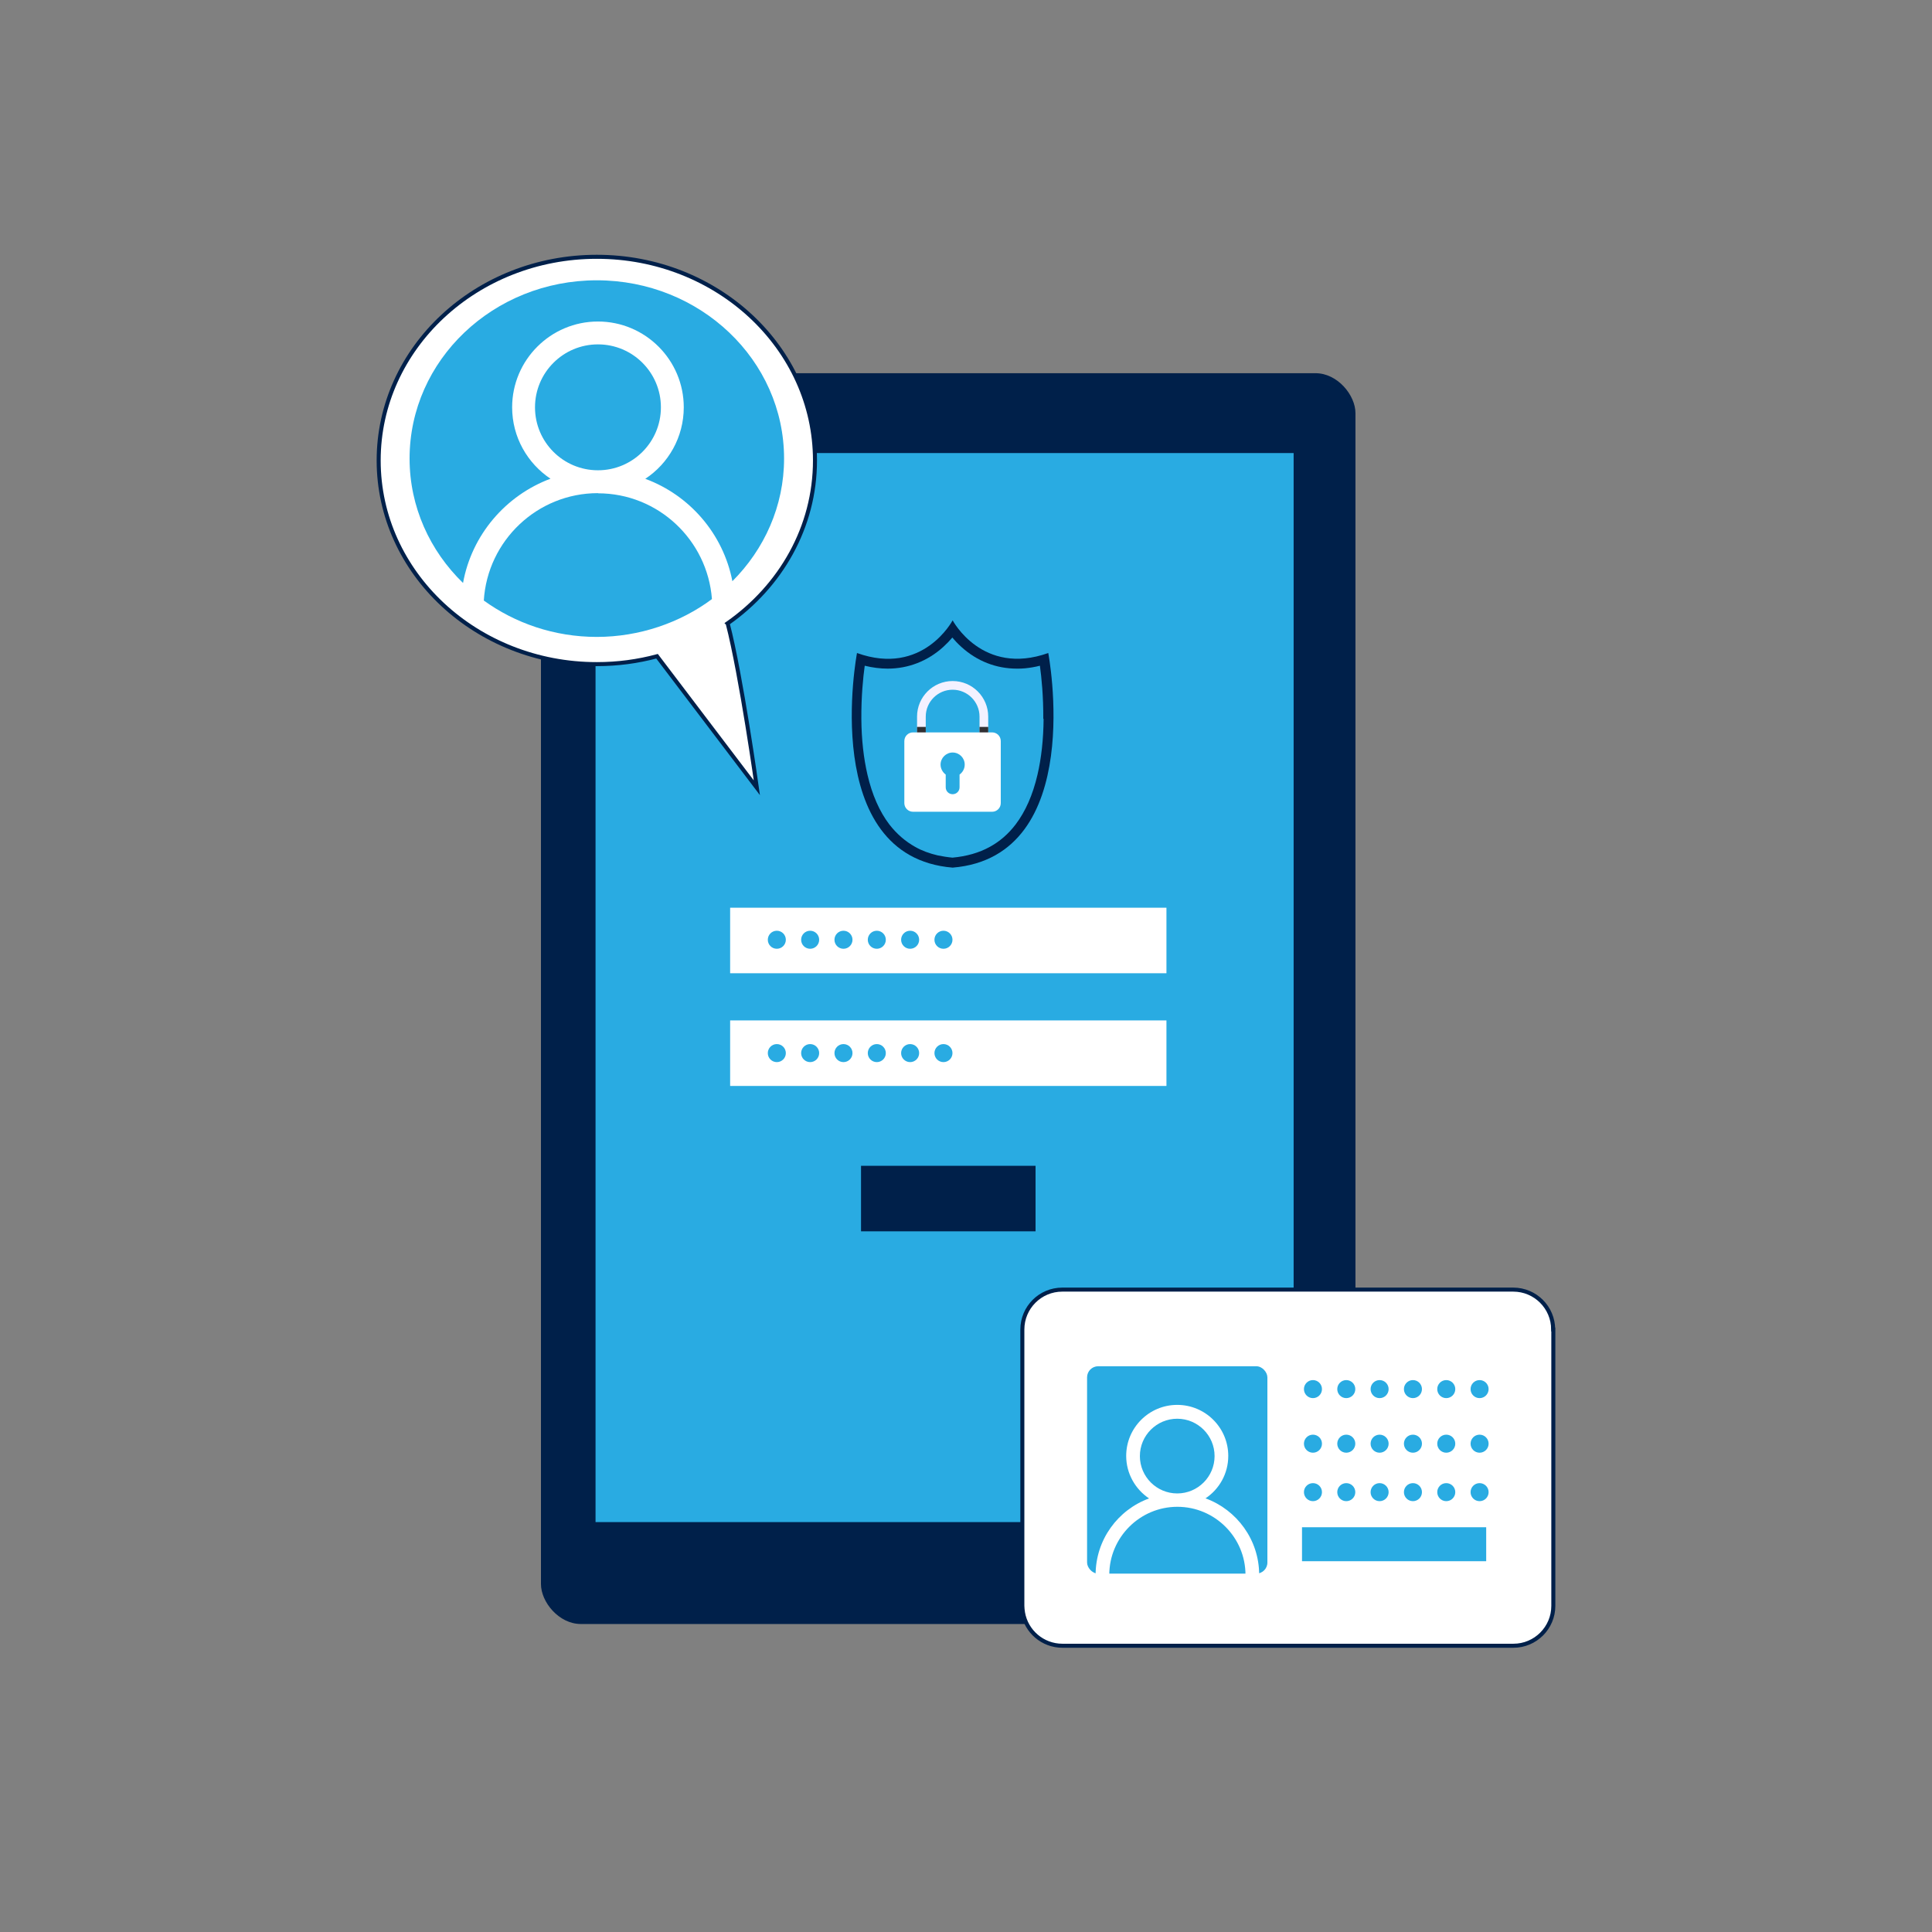 <?xml version="1.0" encoding="UTF-8"?>
<svg xmlns="http://www.w3.org/2000/svg" viewBox="0 0 120 120">
  <rect x="0" y="0" width="120" height="120" fill="#808080" stroke="none"/>
  <defs>
    <style>
      .cls-1 {
        fill: #f3f1ff;
      }

      .cls-1, .cls-2, .cls-3, .cls-4, .cls-5 {
        stroke-width: 0px;
      }

      .cls-2 {
        fill: #000;
        mix-blend-mode: soft-light;
        opacity: .8;
      }

      .cls-6 {
        isolation: isolate;
      }

      .cls-7 {
        stroke: #00204a;
        stroke-miterlimit: 10;
        stroke-width: .25px;
      }

      .cls-7, .cls-3 {
        fill: #fff;
      }

      .cls-4 {
        fill: #29abe2;
      }

      .cls-5 {
        fill: #00204a;
      }
    </style>
  </defs>
  <g class="cls-6">
    <g id="IPSEC-standard_connection_encryption" data-name="IPSEC-standard connection encryption">
      <g>
        <g>
          <rect class="cls-5" x="33.6" y="23.18" width="50.59" height="77.69" rx="2.48" ry="2.48"/>
          <rect class="cls-4" x="36.99" y="28.14" width="43.36" height="66.4"/>
        </g>
        <g>
          <rect class="cls-5" x="53.48" y="72.41" width="10.84" height="4.07"/>
          <g>
            <rect class="cls-3" x="45.35" y="56.38" width="27.1" height="4.07"/>
            <rect class="cls-3" x="45.35" y="63.38" width="27.1" height="4.07"/>
            <g>
              <circle class="cls-4" cx="48.25" cy="58.37" r=".56"/>
              <circle class="cls-4" cx="50.32" cy="58.37" r=".56"/>
              <circle class="cls-4" cx="52.39" cy="58.37" r=".56"/>
              <circle class="cls-4" cx="54.46" cy="58.37" r=".56"/>
              <circle class="cls-4" cx="56.53" cy="58.37" r=".56"/>
              <circle class="cls-4" cx="58.6" cy="58.37" r=".56"/>
            </g>
            <g>
              <circle class="cls-4" cx="48.25" cy="65.41" r=".56"/>
              <circle class="cls-4" cx="50.32" cy="65.41" r=".56"/>
              <circle class="cls-4" cx="52.39" cy="65.41" r=".56"/>
              <circle class="cls-4" cx="54.46" cy="65.41" r=".56"/>
              <circle class="cls-4" cx="56.53" cy="65.41" r=".56"/>
              <circle class="cls-4" cx="58.6" cy="65.41" r=".56"/>
            </g>
          </g>
        </g>
        <g>
          <path class="cls-7" d="M45.19,38.72c3.3-2.31,5.43-5.98,5.43-10.12,0-6.99-6.07-12.65-13.55-12.65s-13.55,5.66-13.55,12.65,6.07,12.65,13.55,12.65c1.3,0,2.55-.17,3.74-.49l6.2,8.17s-.97-6.94-1.81-10.2Z"/>
          <g>
            <path class="cls-4" d="M34.2,29.74c-1.44-.96-2.39-2.59-2.39-4.44,0-2.94,2.39-5.33,5.33-5.33s5.33,2.39,5.33,5.33c0,1.85-.95,3.49-2.39,4.44,2.76,1.02,4.84,3.42,5.41,6.36,1.98-1.98,3.21-4.66,3.21-7.62,0-6.11-5.21-11.07-11.63-11.07s-11.63,4.95-11.63,11.07c0,3.01,1.27,5.74,3.32,7.73.54-2.99,2.65-5.44,5.44-6.48Z"/>
            <path class="cls-4" d="M37.14,21.39c-2.16,0-3.91,1.75-3.91,3.91s1.75,3.91,3.91,3.91,3.91-1.75,3.91-3.91-1.75-3.91-3.91-3.91Z"/>
            <path class="cls-4" d="M37.14,30.63c-3.77,0-6.86,2.95-7.09,6.67,1.95,1.41,4.38,2.26,7.02,2.26s5.18-.88,7.15-2.35c-.28-3.67-3.34-6.57-7.08-6.57Z"/>
          </g>
        </g>
        <g>
          <path class="cls-7" d="M96.48,82.58v17.16c0,1.37-1.11,2.48-2.48,2.48h-28.01c-1.23,0-2.25-.89-2.45-2.06-.02-.14-.04-.28-.04-.42v-17.16c0-1.37,1.11-2.48,2.48-2.48h28.01c1.37,0,2.48,1.11,2.48,2.48Z"/>
          <g>
            <g>
              <rect class="cls-4" x="67.52" y="84.86" width="11.2" height="12.88" rx=".69" ry=".69"/>
              <path class="cls-3" d="M74.87,93.07c.86-.57,1.42-1.54,1.42-2.64,0-1.75-1.42-3.17-3.17-3.17s-3.17,1.42-3.17,3.17c0,1.1.57,2.07,1.42,2.64-1.94.71-3.32,2.57-3.32,4.75h.85c0-2.33,1.9-4.23,4.23-4.23s4.23,1.9,4.23,4.23h.85c0-2.18-1.39-4.04-3.32-4.75ZM73.12,92.76c-1.28,0-2.32-1.04-2.32-2.32s1.04-2.32,2.32-2.32,2.32,1.04,2.32,2.32-1.04,2.32-2.32,2.32Z"/>
            </g>
            <g>
              <g>
                <circle class="cls-4" cx="81.55" cy="86.28" r=".56"/>
                <circle class="cls-4" cx="83.62" cy="86.28" r=".56"/>
                <circle class="cls-4" cx="85.69" cy="86.28" r=".56"/>
                <circle class="cls-4" cx="87.76" cy="86.28" r=".56"/>
                <circle class="cls-4" cx="89.83" cy="86.28" r=".56"/>
                <circle class="cls-4" cx="91.9" cy="86.28" r=".56"/>
              </g>
              <g>
                <circle class="cls-4" cx="81.55" cy="89.67" r=".56"/>
                <circle class="cls-4" cx="83.62" cy="89.67" r=".56"/>
                <circle class="cls-4" cx="85.69" cy="89.67" r=".56"/>
                <circle class="cls-4" cx="87.76" cy="89.67" r=".56"/>
                <circle class="cls-4" cx="89.83" cy="89.67" r=".56"/>
                <circle class="cls-4" cx="91.9" cy="89.67" r=".56"/>
              </g>
              <g>
                <circle class="cls-4" cx="81.55" cy="92.68" r=".56"/>
                <circle class="cls-4" cx="83.62" cy="92.68" r=".56"/>
                <circle class="cls-4" cx="85.69" cy="92.68" r=".56"/>
                <circle class="cls-4" cx="87.76" cy="92.68" r=".56"/>
                <circle class="cls-4" cx="89.83" cy="92.68" r=".56"/>
                <circle class="cls-4" cx="91.9" cy="92.68" r=".56"/>
              </g>
              <rect class="cls-4" x="80.87" y="94.86" width="11.44" height="2.11"/>
            </g>
          </g>
        </g>
        <g>
          <g>
            <path class="cls-5" d="M65.11,40.56c-4.1,1.46-5.94-2.03-5.94-2.03,0,0-1.84,3.5-5.94,2.03,0,0-2.42,12.64,5.94,13.33,8.36-.69,5.94-13.33,5.94-13.33Z"/>
            <path class="cls-4" d="M64.82,44.65c-.01,1.27-.14,2.44-.38,3.47-.29,1.25-.75,2.29-1.36,3.09-.45.59-.98,1.05-1.6,1.39-.67.37-1.45.59-2.32.67-.32-.03-.62-.08-.92-.14-.51-.12-.98-.29-1.4-.53-.61-.34-1.15-.81-1.6-1.39-.61-.8-1.07-1.84-1.36-3.09-.24-1.03-.37-2.19-.38-3.47-.01-1.38.11-2.59.21-3.3.49.12.97.18,1.43.18,1.28,0,2.48-.47,3.45-1.35.22-.2.41-.4.56-.58.15.18.34.38.56.58.98.89,2.17,1.35,3.45,1.35h0c.17,0,.34,0,.51-.02.3-.03.61-.08.92-.16.1.71.22,1.92.21,3.3Z"/>
          </g>
          <g>
            <path class="cls-1" d="M59.17,42.3c-1.22,0-2.21.99-2.21,2.21v2.21h4.42v-2.21c0-1.22-.99-2.21-2.21-2.21ZM60.84,46.18h-3.34v-1.67c0-.92.75-1.67,1.67-1.67s1.67.75,1.67,1.67v1.67Z"/>
            <path class="cls-3" d="M62.16,46.03v3.85c0,.3-.24.54-.54.54h-4.91c-.29,0-.53-.23-.54-.52,0,0,0-.01,0-.02v-3.85c0-.3.24-.54.54-.54h4.91c.3,0,.54.24.54.54Z"/>
            <path class="cls-4" d="M59.92,47.49c0-.42-.34-.75-.75-.75s-.75.34-.75.75c0,.25.13.48.32.62v.79c0,.24.19.43.43.43h0c.24,0,.43-.19.43-.43v-.79c.19-.14.32-.36.32-.62Z"/>
            <g>
              <rect class="cls-2" x="56.96" y="45.15" width=".54" height=".34"/>
              <rect class="cls-2" x="60.84" y="45.15" width=".54" height=".34"/>
            </g>
          </g>
        </g>
      </g>
    </g>
  </g>
</svg>